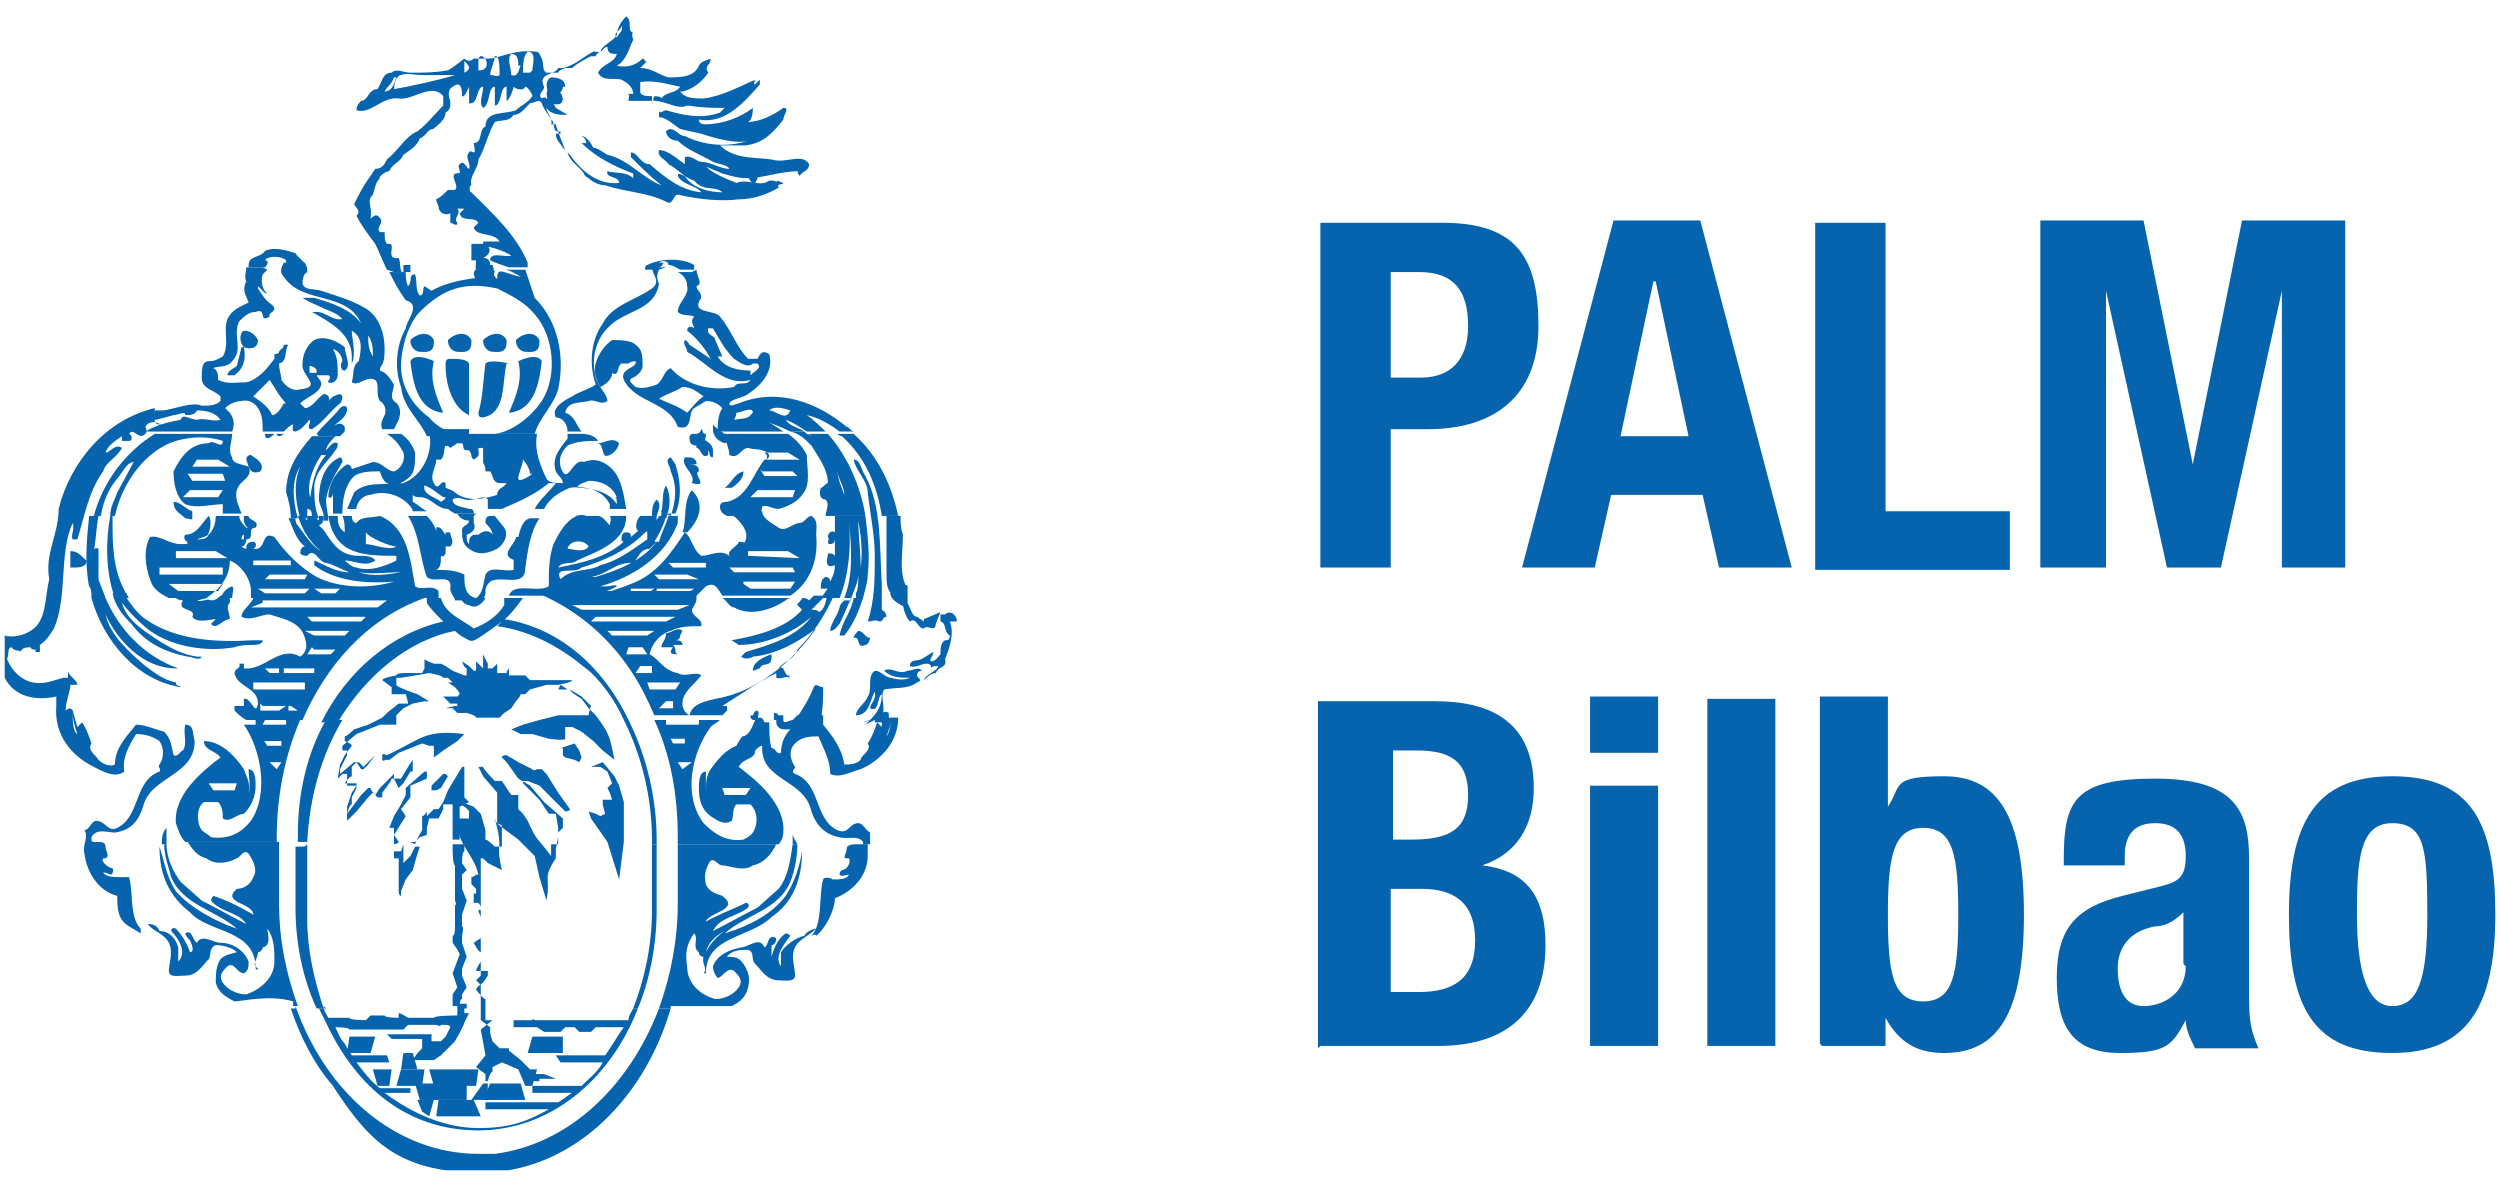 <?xml version="1.0" encoding="UTF-8"?>
<svg xmlns="http://www.w3.org/2000/svg" xmlns:xlink="http://www.w3.org/1999/xlink" id="Ebene_1" version="1.1" viewBox="0 0 106.6 50.4">
  <defs>
    <style>
      .st0 {
        fill: none;
      }

      .st1 {
        clip-path: url(#clippath-1);
      }

      .st2 {
        clip-path: url(#clippath-3);
      }

      .st3 {
        clip-path: url(#clippath-2);
      }

      .st4 {
        fill: #0663ae;
      }

      .st5 {
        clip-path: url(#clippath);
      }
    </style>
    <clipPath id="clippath">
      <rect class="st0" x=".2" y=".4" width="106.2" height="49.5"></rect>
    </clipPath>
    <clipPath id="clippath-1">
      <rect class="st0" x=".2" y=".4" width="106.2" height="49.5"></rect>
    </clipPath>
    <clipPath id="clippath-2">
      <rect class="st0" x=".2" y=".4" width="106.2" height="49.5"></rect>
    </clipPath>
    <clipPath id="clippath-3">
      <rect class="st0" x=".2" y=".4" width="106.2" height="49.5"></rect>
    </clipPath>
  </defs>
  <g class="st5">
    <path class="st4" d="M6.9,18.1c-.2,0-.2,0-.3-.1-.1,0-.3,0-.4.2,0,0,.1.2,0,.3-.3.3-.5-.3-.7,0,.1,0,.2.3,0,.3,0,0-.2,0-.3,0v-.2c-.3.2-.6.4-.7.7.2,0,.4-.4.7-.2-.2.4-.7.6-.8,1-.6.8-.8,1.9-1.1,2.9h-.2c-.1-.2.1-.4,0-.7-.6,1.3-.2,3.1-.8,4.5-.2.3-.3.5-.6.7,0,0,0,.2,0,.3,0,0-.2,0-.2,0,.1-.2-.1,0-.2-.2-.1,0-.4,0-.4.2,0-.1-.3,0-.4-.2-.2,0-.1.3-.2.5.2.5.6.9,1.1,1,.5.1.9-.1,1.3-.2,0,0,.1,0,.2,0,0-.1,0-.2,0-.3,0,0,0,0,0,0,0,.2.4.4.4.6,0,0-.2,0-.3,0,0,.3-.2.7-.2,1.1,0,0,.2-.2.3,0l.2.7.2-.2c.2.3.3.6.4.9-.2.3.2.5.3.7.2.2.5.3.7.2,0-.7.5-1.2.9-1.7.4,0,.8.2,1.2.3.3.3.3.6.4,1,.2.1.3-.2.4-.2.2-.3,0-.7.1-1.1.4,0,.3.4.4.7,0,1.5-1.9,1.5-2.2,2.8-.2.6-.5,1-1.2,1.1-.3,0-.8-.2-1,.2,0,.2,0,.2.2.2.2,0,.4,0,.4.2,0,.2.2.4,0,.5h-.1c-.1.1.1.3.3.4,0,0,.2,0,.1.2,0,.2-.2,0-.4,0,.1.2.5.2.7.2,0,0,.3,0,.4,0,.2.6,0,1.7.5,2.2v.2l-.5-.3c-.5-.3-.5-.8-.5-1.3-.8-.2-1.3-1-1.4-1.8-.1-.4.2-.7,0-1,.2,0,.3-.4.5-.4.4,0,.5.5.9.3,1-.5.7-2,1.8-2.4.1-.1-.1-.2,0-.3.2-.3.2-.7,0-1-.3-.2-.6-.3-1-.3-.3.5-.6,1-.5,1.6-.4.3-.9,0-1.3-.2-1-.5-1.7-1.4-1.6-2.6v-.4c-.9.2-1.8,0-2.2-.8-.3-.3-.3-.8-.4-1.3,0-.2.2-.4.4-.5.3.1.8,0,1.1-.2.7-.4.6-1.4.8-2.2-.2-1.1.4-1.9.4-3,.5-2,2-3.8,4.1-4.3,0,.2,0,.4,0,.6M3.3,31.3c-.1-.3-.2-.6-.2-.9,0,.3,0,.8.2.9M3.4,20.9h0s0-.3,0-.3v.3ZM3.4,21.1v.5c-.1,0,0,0,0,0v-.5ZM3.1,22.2v-.4c0,0,0,0,0,0v.4Z"></path>
    <path class="st4" d="M8.2,22.1c0,.1-.2,0-.3,0-.2-.2-.5-.3-.5-.7.3,0,.5.3.8.4v.2Z"></path>
  </g>
  <polygon class="st4" points="22.5 44.9 24 44.9 24 44.2 22.7 44.2 22.5 44.9"></polygon>
  <polygon class="st4" points="20.6 46.9 22.4 46.9 22.2 46.2 20.9 46.2 20.6 46.9"></polygon>
  <polygon class="st4" points="18.5 46.3 20.3 46.3 20.4 45.6 18.3 45.6 18.5 46.3"></polygon>
  <polygon class="st4" points="18.1 46.9 19.9 46.9 19.9 46.2 18.4 46.2 18.1 46.9"></polygon>
  <polygon class="st4" points="20.1 46.9 20.8 46.9 20.8 46.2 20.6 46.2 20.1 46.9"></polygon>
  <polygon class="st4" points="17.7 46.2 17.9 46.9 18.3 46.9 18.4 46.2 17.7 46.2"></polygon>
  <polygon class="st4" points="16.1 46.3 16.6 46.3 16.7 45.6 15.9 45.6 16.1 46.3"></polygon>
  <polygon class="st4" points="16.9 46.3 18 46.3 18.1 45.6 17.1 45.6 16.9 46.3"></polygon>
  <polygon class="st4" points="14.8 44.9 15.8 44.9 16 44.2 14.9 44.2 14.8 44.9"></polygon>
  <polygon class="st4" points="17.1 45.6 17.8 45.6 17.6 44.9 17.2 44.9 17.1 45.6"></polygon>
  <polygon class="st4" points="18.6 47.6 20.5 47.6 20.2 46.9 18.7 46.9 18.6 47.6"></polygon>
  <polygon class="st4" points="18 47.4 18.3 47.6 18.5 46.9 17.8 46.9 18 47.4"></polygon>
  <polygon class="st4" points="22.4 46.3 22.7 46.3 22.9 45.6 22.1 45.6 22.4 46.3"></polygon>
  <g class="st1">
    <path class="st4" d="M18.5,15.4c-.2.8.1,1.5.4,2.2h0c-1.1-.1-1.3-1.3-1.4-2.2.2-.4,1,0,1,0"></path>
    <path class="st4" d="M20,15.5v1.5c0,.2,0,.4,0,.7-.7-.3-1-1.3-1-2.1,0-.2,0-.3.2-.3.3,0,.7,0,.8.2"></path>
    <path class="st4" d="M21.6,15.5c-.2.8,0,2.1-1,2.3-.1,0-.2,0-.2-.2.2-.7.2-1.4.3-2.1.2-.2,1,0,1,0"></path>
    <path class="st4" d="M22.1,15.4c.2.8-.1,1.5-.4,2.2h0c1.1-.1,1.3-1.3,1.4-2.2-.2-.4-1,0-1,0"></path>
    <path class="st4" d="M32.4,7.1c-.2,1.4-.5.4-.7,0h.7Z"></path>
    <path class="st4" d="M20.8,10.5c.2.2,0,.5-.5.6h-.2v-.7h.7Z"></path>
    <path class="st4" d="M21,11.3c.2.5-.2.4-.5.4s-.2-.4-.2-.7c.2,0,.6-.1.6.3"></path>
    <path class="st4" d="M20.9,11.6c0,.3-.2.5-.4.5-.3,0-.2-.2-.3-.4,0-.4.6-.3.7,0"></path>
    <path class="st4" d="M24,3.7c0,.3-.4.4-.5.3-.2,0-.3-.6,0-.7.1,0,.6,0,.6.4"></path>
    <path class="st4" d="M24,4.2c0,.4-.5.2-.6.2,0,0-.2-.5,0-.6.2,0,.6,0,.6.5"></path>
  </g>
  <polygon class="st4" points="18.9 33 18.6 33.3 18.4 33.5 18.4 33.7 18.6 33.7 18.8 33.6 19.1 33.1 19 33 18.9 33"></polygon>
  <g class="st3">
    <path class="st4" d="M23.8,29.4h.5c0,.1.5.4.5.4l.3.4.3.3c.6.8.6.9.8,1.9l-.5-.4-.4-.4-.5-.4-.4-.2h-.3s0,0,0,0v.4s0,.1,0,.1h0c0,.1-.7,0-.7,0l-.7-.2h-.5l-.4-.2.5-.2.7-.2.8-.2h.3s.5,0,.5,0h.5c0-.1.1-.4.1-.4l-.4-.4-.5-.3h-.1c0,0-.3-.2-.3-.2Z"></path>
  </g>
  <polygon class="st4" points="23.9 31.9 24 31.9 24 32.2 24.1 32.3 24.5 32.4 24.7 32.5 24.8 32.3 24.7 32 24.5 31.7 23.9 31.9"></polygon>
  <polygon class="st4" points="25.2 32.7 25.3 32.7 25.6 32.7 25.9 32.9 26.1 33.4 26 33.5 25.9 33.6 26 33.8 26.1 34.1 25.7 34.1 25.7 34.3 25.8 34.7 25.6 34.8 25.4 34.7 25.1 34.6 25.2 34.9 25.9 35.9 26.4 37.5 26.6 35.9 26.6 34.2 26.4 33.5 26.2 33.1 25.7 32.5 25.2 32.7"></polygon>
  <g class="st2">
    <path class="st4" d="M14.6,31.8h0c0,.1,0,.2,0,.2h.2c0,0,0,.2,0,.2l-.3.6v.2c-.1,0,0,0,0,0l.6-.5h.2c0,0,0,0,0,0l.2.2.2-.2.3-.3h.3c0-.1.2,0,.2,0,1.5-.7,1.6-1.1,3.3-.9h0c0,0-.3.3-.3.3l-.6.4-.4.3h0s0-.2,0-.2h0c0-.1,0-.3,0-.3h-.2c0,0-.3-.1-.3-.1l-.5.2-.5.2-.4.3h-.2c0,.1-.1,0-.1,0v-.2c-.1,0-.2,0-.2,0h-.1c0,0-.3.4-.3.4l-.2.2h-.1s-.2-.3-.2-.3h0s-.2.2-.2.2v.4c-.1,0-.3.3-.3.3h.2s.3,0,.3,0v.2s-.2.4-.2.4v.3c-.1,0-.2.4-.2.4l.3-.4.3-.4.3-.3h.1c0,.1.2.3.2.3l.2-.3.3-.3.3-.3v.2c.1,0,.3,0,.3,0l.3-.5.2-.3h0c0,0,0,.5,0,.5h0c0,.1,0,0,0,0h-.1c0,0-.3.5-.3.5l-.2.2h0c0,0-.2-.4-.2-.4h-.1c0,.1-.4.6-.4.6v.2h-.2l-.2-.2h0s-.2.2-.2.2l-.5.6-.4.4v-.6c0,0,.2-.6.2-.6l.2-.3h-.1s0,0,0,0h-.3s0-.3,0-.3v-.2s0,0,0,0h-.2c0,0-.2.2-.2.2h0c0,0,.1-.6.1-.6l.2-.4.3-.4h0c0-.1-.3-.2-.3-.2v-.2c.1,0,.4-.3.4-.3l.6-.2.6-.3.2-.2.5-.4h.4c0-.1-.1-.4-.1-.4h-.1c0,0-.5,0-.5,0h0c0,0,0-.3,0-.3l-.4-.3h0c0-.1.6-.2.6-.2h0c0-.1.3-.1.3-.1h.8c0,0,.1-.2.1-.2v-.4c-.1,0,.4.2.4.2h.3c0,0,.2.1.2.1l.3.2.5.2h.1v-.3c-.1,0-.2-.3-.2-.3l.3.2.2.2h.1s0-.4,0-.4l.3.3v-.2s0-.2,0-.2v-.2s.2.4.2.4v.2c.1,0,.2,0,.2,0l.2-.2h0c0-.1,0,.2,0,.2v.2s.1,0,.1,0h.3c0-.1.1-.2.1-.2v.3c0,0,.2,0,.2,0h.4c0,0,.1,0,.1,0l.2.2h.4s.9,0,.9,0h.5c0,.1-.6.2-.6.2h-.5s-.7.2-.7.2l-.2.2h-.2c0,.1-.2.3-.2.3l-.2.3-.3.2-.2.2h-.3c0,0-.3,0-.3,0h-.4c0-.1-.4-.2-.4-.2h-.4c0,0-.2-.2-.2-.2h-.3c0,0,.4-.1.4-.1h.1s0-.1,0-.1h-.3c0,0-.3-.3-.3-.3h.6c0,0,.1-.1.1-.1h0c0-.1-.2-.3-.2-.3l-.3-.2h.1s.1,0,.1,0l-.2-.2h-.2c0-.1-.6-.2-.6-.2l-1.2.2h-.2s0,.3,0,.3h0c0,.1.9.4.9.4l.5.3h-.2c0,0-.5.1-.5.1l-.4.2-.3.3v.4s-.7,0-.7,0l-.5.2-.5.2Z"></path>
    <path class="st4" d="M21,43.5h-.3v-.2s0-.3,0-.3v-.4c-.1,0-.4-.4-.4-.4h0c0-.1.3-.3.3-.3l.2-.3v-.2s-.2,0-.2,0h-.3,0c0-.1.2-.4.2-.4v-.4c-.1,0-.3-.4-.3-.4l.3-.2v-.4s0-.9,0-.9h0c0-.1-.1-.2-.1-.2h-.2c0,0,0-.4,0-.4h.1c0,0,0-.2,0-.2l-.2-.2v-.3c.1,0,.2-.1.2-.1h.1c-.2-.9-.8-1.1-1-2.4h.6c0-.1,0-.3,0-.3h0c0-.1-.5-.4-.5-.4h0c0-.1.7.2.7.2l.3.3.2.7v.4c.1,0,.4.3.4.3h.3c0,0,0-.5,0-.5v-.4s-.2-.1-.2-.1v-.2s0-.7,0-.7v-.4c0,0-.6-.7-.6-.7l-.2-.4h.2c0,.1.5.6.5.6h.2s.1,0,.1,0l.2.3.2.3h.3c0,0,0,.4,0,.4v.2s.2.2.2.2l.2.3c.4.9.4.7,1,1.5v-.5c0,0,.3,0,.3,0h0c0-.1,0-.5,0-.5l.2-.2v-.4s-.8-.7-.8-.7l-.6-.7-.5-.3-.5-.7-.2-.2h0c0-.1.2-.1.2-.1l.5.3.6.3h0c0,.1.2,0,.2,0h.2s.2.2.2.2l.5.8.5.7h0c0,.1-.2.1-.2.1l-.6-.6-.5-.5-.5-.2h-.2s0,.1,0,.1l.7.7.4.6h.3c0,0,.1.6.1.6v.4c0,0-.1.5-.1.5v.4c-.6.9-.2.8-.4,1.8l-.3-1-.2-.9-.3-.3-.4-.4-.4-.3-.4-.3-.2-.2h0c0-.1,0-.1,0-.1.4,1.5,0,.9.3,2.2l-.6-.3-.2-.2h-.1c0-.1,0,.2,0,.2v1.2s0,.8,0,.8h-.1c0,.1.1.3.1.3v2.5c0,0-.2.2-.2.2l.2.2v1.5l.4.3c0,0,0,.2,0,.2h0c0,.1.1.4.1.4l.3.3h.4s0,.1,0,.1l.5.4.6.6h.4s.5.2.5.2h-.7c0,0,0,.1,0,.1h-.3s-.1-.2-.1-.2l-.5-.3-.7-.3-.4.2v.2c-.1,0-.2.4-.2.4h-.1v-.3s-.4-.3-.4-.3l.4-.5-.2-1.1Z"></path>
    <path class="st4" d="M18.5,14.6c0,.5-.4.4-.6.4-.1,0-.4-.1-.4-.5.3-.3.8-.4,1,0"></path>
    <path class="st4" d="M20.1,14.6c0,.5-.4.4-.6.4-.1,0-.4-.1-.4-.5.3-.3.8-.4,1,0"></path>
    <path class="st4" d="M21.6,14.6c0,.5-.4.4-.6.4-.1,0-.4-.1-.4-.5.3-.3.8-.4,1,0"></path>
    <path class="st4" d="M23,14.6c0,.5-.4.4-.6.4-.1,0-.4-.1-.4-.5.3-.3.8-.4,1,0"></path>
    <path class="st4" d="M31.2,42.9s0,0,0,0c-.3,0-.6,0-.9,0h1ZM13.8,42.9c0,.2.1.3.2.5h.9c0,.1.7.1.7.1l.2-.2h.6c0,.1.6.1.6.1v-.2c.1,0,.4.2.4.2h1.1c0-.1,1-.1,1-.1v-.5c-.1,0,.4,0,.4,0v.2h-.1c0,0,0,.2,0,.2h.2s-.2.4-.2.4h0c0,.1-.4.8-.4.8l-.6.6-.3.2h-.9l.2-.3.2-.2v-.3c0,0,0-.1,0-.1h-.9c0,0,0,0,0,0h-.4s-.2-.2-.2-.2h1.9c0,.1,0,.3,0,.3h.4l.2-.2.2-.4h0c0-.1-.2-.1-.2-.1h-.2c0,.1-.2,0-.2,0h-.2c0,0-.3,0-.3,0h-.1s-.6,0-.6,0l-.2.2h-1.4c0,0-.4,0-.4,0h-.2c0,0-.3,0-.3,0h0c0-.1-.6-.1-.6-.1.1.2.2.5.4.7.1.2.2.3.3.5h1.5s.1.3.1.3h-1.4c.3.4.6.8,1,1.1h1.3s0,.2,0,.2h-1.1c1.2.9,2.6,1.5,4,1.5s2.1-.3,3-.8h-2.7v-.3h3.1c.2-.1.4-.3.6-.4h-1.7v-.3s2.1,0,2.1,0c.3-.3.7-.6.9-1h-1.8l-.2-.3h2.1c.3-.4.5-.8.8-1.2h-1.2l-.2.2h-.5l-.2-.2h-.4l-.2.2h-.7l-.3-.2h-.5s-.2,0-.2,0h-.3c0-.1,0-.3,0-.3h.8c0-.1.1,0,.1,0h1.6c0,0,.2,0,.2,0h2.2c0-.2.1-.3.2-.5h.2c-1.2,3.1-3.8,5.2-6.8,5.2s-5.2-1.8-6.5-4.6c-.1-.2-.2-.4-.3-.6h.3ZM12.6,42.9c1.3,3.7,4.3,6.3,7.8,6.3s.5,0,.7,0c3.1-.4,5.7-2.8,7-6.2h.5c-1.2,4.1-4.4,7-8.1,7s-4.9-1.5-6.5-4c0,0,.2.2.2.3-.8-.9-1.4-2.1-1.8-3.3h.2Z"></path>
    <path class="st4" d="M30.1,40.6c.2-.4.5-.7.8-.9-.4.2-.7.5-.8.9M10.9,40.4c-.1-.4-.5-.7-.8-.9.4.2.7.5.8.9M37,36c0,.1,0,.3,0,.5,0,.8-.6,1.5-1.4,1.8,0,.5-.4,1.3-.8,1.6h0c0-.1-.2,0-.2,0,.5-.5.3-1.8.5-2.4,0-.1.3-.1.4,0,.3,0,.6,0,.7-.2-.2,0-.3.1-.4,0,0-.1,0-.1.1-.2.2,0,.4-.3.3-.5h-.1c-.2,0,0-.2,0-.4,0-.2.3-.2.4-.2,0,0,.1,0,.1,0h.3ZM33.1,36c-.2.4-.5.8-1,.9-.4.3-1,0-1.3,0-.2,0-.3-.3-.5-.2-.2.3-.3.6-.2,1,.1.3.4.4.7.5.8.6-.6.7-.7,1.1.5-.3,1.1-.5,1.7-.8,0,0,.2,0,.1.2-.5.4-1.2.4-1.5,1,.6-.3,1.3-.7,1.9-1l.9-.8c.4-.5.5-1.2.6-1.9h.2c0,.5-.1,1.1-.3,1.6-.5,1.2-1.9,1.4-2.8,2.2,1-.3,2-.8,2.6-1.6.4-.6.6-1.3.7-1.9h0c0,1.2-.4,2.2-1.3,2.8-.9.9-2.8.8-2.8,2.4,0,0-.1,0-.1,0,.2-.2-.1-.4,0-.7,0,0-.2,0-.2-.2-.3-.2,0-.6-.2-.8-.3.4-.4.8-.3,1.4,0,.7.5,1.2,1.2,1.4.4,0,.8-.2,1-.5.2-.3,0-.5-.2-.7-.3-.2-.5.3-.7.3-.1-.1-.2-.3-.2-.5.2-.5.7-.7,1.2-.8.3,0,.8-.5,1,0,.2-.1.1-.6.5-.4,0,.2-.1.3-.2.3,0,.2,0,.5,0,.5.1-.4.3-.8.6-1,0,0,.1,0,.2.1-.3.4-.7.9-.4,1.3v-.6c.2-.3.6-.6,1-.7.1-.2.4-.3.5-.3-.3.3-.8.5-.9.8-.2.4,0,.8,0,1.2,0,.3-.5.2-.7.2-.5,0-.7-.4-1-.7-.2-.2,0-.5-.3-.6-.3,0-.7,0-.9.3.3,0,.5,0,.7.3.2.3.3.6.2,1-.1.4-.3.6-.7.8h-1s0,0-.1,0c-.1,0-.5,0-1.5,0h0s0,0,0,.1h-.5c.5-1.4.8-2.9.8-4.5s0-.1,0-.2v-2.3h4.3ZM28,36v2.4c0,.1,0,.3,0,.4,0,1.5-.3,3-.8,4.2h-.2c.5-1.3.8-2.7.8-4.2s0-.3,0-.4v-2.4h.2ZM19.8,36v.3c-.1,0-.1.5-.1.5l.2.3-.2.2v.6l.2.5-.2.6v.5c.1,0,0,.4,0,.4v.3l.2.6-.2.5v.3l.2.5-.2.3v.2c-.1,0-.1.3-.1.3h.2c0,0-.5,0-.5,0h0v-.5l.2-.3h0c0,0-.2-.6-.2-.6l.3-.8h0c0-.1-.3-.5-.3-.5v-.3c.1,0,.1-.3.1-.3h0v-1c.1,0,0-.2,0-.2v-.5h0v-.5h0c0-.1,0-.3,0-.3v-.2c-.1,0-.1-.7-.1-.7v-.2h.4ZM17.2,36v.3c0,0,0,.2,0,.2v.3c0,0,.3-.3.3-.3l.2-.4h.2,0c0,0-.1.3-.1.3l-.2.7-.3.4-.2.5v.2c-.1,0-.1-.2-.1-.2v-1.2c0,0,0-.2,0-.2h-.2c0-.1,0-.3,0-.3h.3ZM13.1,36c0,0,0,.2,0,.3v2.9c0,1.3.3,2.6.7,3.8h-.3c-.6-1.3-.9-2.8-.9-4.3v-2.6h.4ZM7.1,36c0,.6.3,1.2.6,1.6l.9.8c.6.3,1.3.7,1.9,1-.3-.5-1.1-.5-1.5-1,0,0,0-.1.1-.2.6.2,1.2.5,1.7.8,0-.5-1.4-.5-.7-1.1.3,0,.6-.2.7-.5.2-.3,0-.7-.2-1-.2-.2-.3.1-.5.2-.4.2-.9.3-1.3,0-.4-.1-.6-.4-.8-.7h3.9v2.6c0,1.6.3,3,.8,4.4h-.2c0,0,0-.1,0-.2-1-.3-2.2,0-2.5,0-.4-.2-.7-.4-.8-.8,0-.3,0-.7.2-1,.2-.2.4-.2.7-.3-.2-.2-.6-.3-.9-.3-.3.1-.2.5-.3.6-.3.3-.5.7-1,.7-.3,0-.7.1-.7-.2,0-.3.2-.8,0-1.2-.2-.4-.7-.5-.9-.8.1,0,.4,0,.5.3.4,0,.7.3.8.7v.6c.4-.4,0-1-.3-1.3,0,0,0-.2.2-.1.3.3.5.7.6,1,.2,0,.1-.3,0-.5,0,0-.2-.2-.2-.3.3-.2.3.3.5.4.2-.4.7,0,1,0,.5,0,1,.3,1.2.8,0,.2,0,.4-.2.5-.3,0-.4-.5-.7-.3-.2.2-.4.4-.2.7.2.3.6.5,1,.5.6-.2,1.2-.7,1.2-1.4,0-.5,0-1-.3-1.4,0,.2.2.7-.2.8,0,.1-.1.2-.2.2,0,.3-.3.5,0,.7,0,0,0,.1-.1,0,0-1.7-2-1.5-2.8-2.4-.9-.7-1.3-1.6-1.3-2.8h0c.2.6.3,1.3.7,1.9.6.7,1.7,1.3,2.6,1.6-.9-.8-2.3-1-2.8-2.2-.1-.4-.3-.9-.3-1.4h.3Z"></path>
    <path class="st4" d="M32.1,33.6h-1.3s.1.3.1.3h.9s.2-.3.2-.3ZM8.9,33.4l.2.3h.9s.1-.3.1-.3h-1.3ZM11.5,32.5l.3.3.2-.3h-.5ZM11.2,31.5l.2.3h.6s0-.2,0-.2h-.9ZM29.3,31.5h-.7s.1.2.1.2h.5s0-.2,0-.2ZM29.5,32.5h-.6s.2.3.2.3l.4-.3ZM33.8,36c0-.2,0-.3,0-.5,0,.2.1.3.2.5h-.2ZM17.7,36h0c0-.1.3-.6.3-.6v-.6c.1,0,.2-.2.2-.2v.2c0,0,.3-.3.3-.3h.2c0,0,.2-.3.2-.3l.2-.5.6-1h.1s0,.8,0,.8v.5c0,0,.2.2.2.2l-.4.2v1.4c.1,0,0,0,0,0h-.3,0s0-.1,0-.1h0v-1.4h-.4s0,.2,0,.2l-.2.4h-.4c0,0-.1.4-.1.4v.3s-.3.1-.3.1l-.2.2h-.2ZM16.8,36h0s0-.3,0-.3v-.4c0,0-.2,0-.2,0l.2-.5.3-.5.2-.4v-.3s.8-.7.8-.7h.1v.3l-.7.3v.5c0,0-.4.5-.4.5h0c0,0,.2.3.2.3l-.5.8.2.3h0c0,.1-.3.1-.3.1ZM6.9,36c0-.2,0-.5.2-.7,0,.2,0,.5,0,.7h-.3ZM37.3,30.7l-.4.2c0,0,.2-.2.2-.2h.2ZM28.5,30.7h-.1s0,.2,0,.2h1.4v-.2h.9c-.1.1-.3.2-.4.3-.8,1.1-1.2,2.9-.3,4.1.5.5,1,.8,1.7.7.2-.1.4-.2.5-.5.1-.3.1-.7-.2-1-.2,0-.4,0-.6,0-.2.2-.1.5-.2.7-.3.2-.6,0-.9-.2-.4-.3-.5-.7-.5-1.2,0-.2,0-.7.3-.7,0,.3,0,.7,0,1h0c0-.5,0-.8.2-1.1.3-.4.6-.8,1.1-1,.1-.2.3-.5.3-.4.3-.1.4-.5.5-.7-.1,0-.2,0-.2-.2h.3s0,0,0,.1c.2,0,.2,0,.3.2,0,0,.1,0,.2,0,0,.3,0,.8.1,1.1.2,0,.2.3.4.2,0-.3.1-.7.4-1h.2c0,0-.5,0-.5,0-.1,0-.3-.1-.3-.3,0-.1,0-.2,0-.3h.3c0,0,0,.2,0,.2,0,.2.3,0,.4,0,0,0,.1-.1.2-.2h1.1c0,.1,0,.3,0,.4.4.5.8,1,.9,1.7.2,0,.5,0,.7-.2,0-.2.5-.4.3-.7.2-.3.3-.6.4-.9l.2.2v-.4h.4c0,.3-.1.5-.2.8.1-.1.2-.5.2-.8h.3c0,1-.7,1.8-1.6,2.2-.4.1-.9.4-1.3.2,0-.6-.3-1.1-.5-1.6-.3,0-.7,0-1,.3-.3.3-.2.7,0,1,0,.1-.2.2,0,.3,1.1.4.8,1.9,1.8,2.4.5.2.5-.3.9-.3.2,0,.3.3.5.4,0,.1,0,.3,0,.5h-.3s0,0,0-.1c-.2-.3-.7-.1-1-.2-.6-.1-1-.5-1.2-1.1-.3-1.4-2.2-1.3-2.1-2.8h0c-.1,0-.2.1-.3.2h0c0,.4-.5.3-.7.7.8.6,2,1.6,1.9,2.8,0,.2-.1.4-.2.5h-4.3v-.3c0-1.8-.3-3.5-1-5h.6ZM26.8,30.7c.8,1.6,1.2,3.4,1.2,5.1v.2h-.2v-.2c0-1.7-.4-3.5-1.2-5.1h.2ZM14.6,30.7c-.9,1.5-1.4,3.3-1.5,5.2h-.4s0-.3,0-.3c0-1.8.4-3.5,1.2-4.9h.7ZM11.3,30.7h-.4s0,.2,0,.2h1.3v-.2h.6c-.7,1.6-1,3.4-1,5v.2h-3.9c-.2-.2-.3-.5-.4-.8-.1-1.2,1.1-2.2,1.9-2.8-.2-.3-.7-.3-.7-.7.7,0,1.3.6,1.7,1.2.1.3.3.6.2,1h0c.1-.2,0-.7,0-1,.3,0,.3.5.3.7,0,.5-.2.9-.5,1.2-.3,0-.6.4-.9.2,0-.2,0-.5-.2-.7-.2,0-.4,0-.6,0-.3.2-.3.7-.2,1,.1.3.3.3.5.5.8.1,1.3-.2,1.7-.7.8-1.2.4-3.1-.3-4.1,0,0,0,0,0,0h.8Z"></path>
    <path class="st4" d="M29.4,25.8h-5s.4.2.4.2h4.1l.5-.2ZM28.8,26.3h-3.4s-.2.2-.2.2h3.2l.4-.2ZM27.9,26.9h-2s.2.2.2.2h1.5l.3-.2ZM27.4,27.6h-.6s-.1.3-.1.3h.9l-.2-.3ZM28,28.4h-.7s-.2.3-.2.3h.7v-.3ZM29,29.1h-1.4s.1.3.1.3h1.1s.2-.3.2-.3ZM28.7,29.9h-.3c0,0-.3.3-.3.3h.6v-.3ZM11.2,25.7l-.5.2h5.4s.4-.3.4-.3h-5.3ZM13,26.2l.3.3h2.1l.2-.2h-2.6ZM13,26.9l.4.2h1.3l.2-.2h-2ZM13.3,27.6l-.2.3h1l.2-.2h-.9ZM11.2,28.4l.3.3h.4v-.2c0,0-.7,0-.7,0ZM12.1,28.4v.3h1.3v-.2c.1,0-1.3,0-1.3,0ZM10.8,29.2v.2h2.2v-.3c.1,0-2.2,0-2.2,0ZM11.1,30v.3s.8,0,.8,0l.3-.2h-1ZM12.3,30v.3s.4,0,.4,0l-.3-.2h-.2ZM8.5,26h.4c0,0-.2,0-.2,0h-.2ZM37.1,30.7c.3-.3.5-.6.5-1.1-.2.1-.1.8-.5.6,0-.2.3-.4.2-.7-.2.3-.2,1-.8,1,0-.3.4-.5.5-.8.2-.3,0-.7.2-1h0c.2-.3.5.2.8.2.3.1.6.1.8,0-.4,0-.8,0-1.1-.3.3-.2.6.2,1,0,.2,0,.5-.2.6,0,0,0-.2,0-.2.2,0,.1.3.2,0,.3-.4.3-.9.2-1.4.3-.2.3.1.8-.1,1.2,0,0,0,0,0,0,0-.4.3-.2.3-.2,0,.1,0,.3,0,.4h-.3s0,0,0-.1c0,0,0,0,0,.1h-.3s0-.1,0-.1h-.3c0,.1-.2.1-.2.1ZM33.9,30.7c.3-.4.6-.9.8-1.4.1-.2.2,0,.4,0,0,.4,0,.9-.1,1.4h-1.1ZM33,30.7c0-.1,0-.2,0-.3.2,0,.2.1.2.3h-.3ZM32.1,30.7s0,0,0-.1c0,0,0-.3.2-.3.1.1,0,.3,0,.4h-.3ZM26.6,30.7c-.4-.9-1-1.7-1.7-2.3.1.1.2.2.3.3-1.1-1-2.5-1.8-4-2l.3-.3h0c2.5.4,4.3,2.2,5.3,4.3h-.2ZM36.8,25.5c-.2.6-.4,1.1-.8,1.6h-.2c.1-.6.5-1,.6-1.6h.3ZM36.3,25.5c-.2.4-.3.7-.5,1.1-.1.1-.2.3-.4.3,0-.3.3-.6.4-1,0-.1.1-.2.2-.3h.3ZM33.7,25.5c0,0-.1,0-.2.1-.6.4-1.5.7-2.2.3-.2,0-.3-.3-.5-.4h2.9ZM29.7,25.5c0,.2-.1.3-.2.5,0,.3.5.4.4.7-.5,0-.9,0-1.3.2-.4.1-.8.5-.9,1,.4.2.6.7,1.2.8.3.2.8-.1,1,.1-.3.4-.8.7-.8,1.2,0,.2.1.4.3.5.1-.5.7-.6,1.1-.7,1.8-.3,3.3-1.6,4.3-3-.8.6-1.7,1.1-2.7,1.2-.1.1-.4.1-.5,0l.2-.2c1-.3,2.1-.6,2.8-1.5-.8.7-2,1.2-3.1,1.2l-.3-.2h0c1.1-.2,2.3-.5,3-1.3l-.2-.2c0-.1.2-.2.2-.3.1,0,.2,0,.3.1,0,0,.1-.1.2-.2h.5c-.2.2-.4.4-.6.6.1,0,.3,0,.3.1.3-.1.3-.5.4-.8h.3c-.4.9-.9,1.7-1.6,2.4-.1.4-.6.5-.8.8.3-.2.2.4.5.3,0,0-.1,0,0,.2-.1-.3-.3,0-.6-.1,0,0,0-.1,0-.2-.8.4-1.5.9-2.3,1.4h-.3s.5,0,.5,0v.2c0,0-.1.1-.2.2h-.8,0s-1.5,0-1.5,0h-.6c-.3-.7-.6-1.3-1-1.9-1-1.5-2.4-2.7-4.2-3.4h7ZM20.7,25.5c-.1.2-.4.5-.7.3-.2,0-.3-.2-.4-.3h1.1ZM18.8,25.5c.2.7.9.9,1.4,1.3.5-.2,1-.5,1.3-1,0-.1,0-.2,0-.3h.8c-.3.4-.6.8-.9,1l-.4.3c-.6.4-.8.6-1,.5-.2-.1-.4-.2-.6-.4-2,.4-3.8,1.9-5,3.9h-.7c1.1-2.2,3-3.8,5.2-4.3-.3-.3-.6-.6-.7-.8,0,0,0-.1,0-.2h.5ZM18.1,25.5c-2.5.9-4.2,2.9-5.2,5.2h-.5s0,0,0,0h-1.1s-.8,0-.8,0c-.2-.1-.4-.3-.5-.4v-.2h.4c0-.1,0-.2,0-.3.3-.1.5.8.6.2,0-.7-.9-.7-1-1.3,0-.2.3-.2.2-.4h.2s0,.2,0,.2c.9.1,1.5-1,2.4-.5.3-.2.3-.5.2-.8-.2-.7-.9-.8-1.5-1-.4,0-.8.3-1.2.1,0-.3.4-.5.5-.8h7.3ZM9,25.5s0,0-.1,0c-.2,0-.4.1-.5.1.2.1.4-.1.6,0,.2,0,.3-.1.4-.2h.4c0,0,0,.2,0,.3-.2.2,0,.4,0,.7-.3,0-.6.5-.8.2l.2-.2c-.2,0-.8.2-1-.1.2-.4-.7-.2-.4-.7,0,0-.2,0-.3-.1h1.6ZM5.4,25.5c.2.3.5.7.8.9,1.3.9,3,1,4.6.9.2,0,.3,0,.4,0,0,.2-.3.2-.5.2,0,0-.5,0-.7.1-1.2.2-2.6,0-3.6-.7-.4-.3-.9-.8-1.2-1.2.2.8,1.1,1.3,1.7,1.7.5.3.9.5,1.5.6,0,0,.1,0,.2,0-.1.2-.4,0-.6,0-1-.2-1.8-.6-2.4-1.4-.4-.4-.7-.8-.8-1.3h.6ZM4.5,25.5c.6,1.4,1.7,2.5,3.1,3h-.1c-1.4,0-2.5-1.2-3-2.3.2.9,1,1.6,1.7,2.2.4.3.8.6,1.3.7,0,.2.2.1.2.2-1.9-.3-3.3-2-3.8-3.8h.6Z"></path>
    <path class="st4" d="M36.7,24.2c.1-.7,0-1.4-.1-2,0,.7.1,1.3.1,2M31.9,23.5v.2s2.2.1,2.2.1l-.5-.3h-1.7ZM31.1,24.2l.2.2h2.6c0,0-.1-.2-.1-.2h-2.7ZM31.7,24.9l.3.2h1.7l.2-.3h-2.2ZM30.1,24h-1.6c0,0,.2.2.2.2h1.4v-.2ZM29.3,24.5h-1.4s.2.2.2.2h1.7l-.5-.2ZM27.9,25.1h-1s0,.2,0,.2h.7s.3-.2.3-.2ZM29.7,25.1h-1.7s0,.2,0,.2h1.3c0,0,.3-.2.3-.2ZM25.1,23.3c-.2-.3-.8-.3-.9.1.2,0,.7.2.9-.1M27.6,23v-.4c-.7.8-1.8,1.3-2.8,1.6-.3.3-1.2-.1-.9.5h0,0c.5-.5,1.2-.3,1.7-.6.8-.2,1.4-.7,2-1.1M25.4,24.6c1-.3,2-.7,2.6-1.5l-.3.3c-.5,0-.5.6-.8.6-.7,0-1,.5-1.7.6h.2ZM25.1,25c-.2,0-.3,0-.5,0,.2,0,.3,0,.5,0M7.5,23.5v.3h2.2l-.5-.3h-1.7ZM6.8,24.2v.3c0,0,2.7,0,2.7,0v-.3c-.1,0-2.7,0-2.7,0ZM7.2,24.9l.4.3h1.7l.2-.3h-2.2ZM10.8,23.9v.2c0,0,1.6,0,1.6,0v-.2c.1,0-1.6,0-1.6,0ZM11.5,24.5l-.2.2h1.7s.1-.2.1-.2h-1.6ZM11,25.1l.3.2h1.7c0,0,.2-.2.2-.2h-2.2ZM13.4,25.1l.3.2h.6l.2-.2h-1ZM16.9,23.3c-.3,0-1.2-.4-1.3-.6v.5c.3,0,1,.3,1.3.1M17.1,24.4h0c-.6,0-1.2.1-1.8,0,.6.2,1.2.1,1.8,0M9.4,25.5c.1-.2.2-.4.5-.5.1.1,0,.3,0,.5h-.4ZM38.4,22c0,.3,0,.5.1.8,0,.8-.2,1.7.2,2.3-.1.2-.4.2-.7.2-.2-.2-.2-.5-.2-.9,0-.8,0-1.6,0-2.4h.7ZM36.9,22c.1.8.2,1.7.1,2.5,0,.3-.1.6-.2,1h-.3s0,0,0-.2c.1-.2.1-.5.1-.8,0,.3-.2.7-.3,1h-.3c.4-1,.3-2.2.2-3.3.1,1.1,0,2.3-.4,3.3h-.3s0,0,0,0c0,0,0,0,0,0h-.5c.1-.1.2-.3.3-.4h-.3c0-.2,0-.4.2-.5.2,0,.2.2.2.2.1-.2.2-.4.2-.7,0,0-.2.1-.3,0-.1-.2,0-.3,0-.5.2,0,.2,0,.3.1v-.7s0,.2-.2.2c-.2,0,0-.2-.1-.3,0-.2.2-.3.3-.2v-.7h-.2c0,0-.1,0-.1,0h1.7ZM25.5,22c.2,0,.4.3.5.4,0-.1.1-.3,0-.4h.7c0,1.1-1.2,1.5-2.1,1.9-.2.2-.6,0-.8.3,1-.2,2-.4,2.8-1.1h0s-.1,0-.1-.1c0-.1,0-.3.2-.3.2,0,.2.1.2.2l.7-.6c0,0,0-.2.1-.3h.3c0,.1,0,.2-.1.3,0-.1.2-.2.2-.3h.3c-.1.4-.3.8-.5,1.1h.2c.1-.4.3-.7.4-1.1h.4c0,0,0,.2,0,.3-.5,1.4-1.9,2.3-3.3,2.7.1,0,.2,0,.3,0,.1,0,.4-.1.4,0-.3.2-.8.3-1,.4.5-.1,1.1-.3,1.6-.5,1.1-.4,1.7-1.3,2.3-2.2.3.2.3.7.7,1,.4,0,.8-.3,1.2,0,.4.2.5-.3.6-.5.3-.4,0-.8-.3-1.1-.1-.1-.3-.2-.4-.3h1.5s0,0,0,0c0,.3.4.5.7.7.3.2.6-.2.9-.2.2,0,.3-.3.5-.3.3.2.2.5.2.8.1,1-.2,2-1.1,2.6h-2.9c-.2-.3-.3-.6-.7-.4-.1.1-.3.3-.4.4h-7c0,0-.2,0-.2,0,0,0,0,0,0,0h-.8c.2-.6,1.2-.1,1.7-.4,0-.7,0-1.2.2-1.8.2-.4.5-1,1-1.2h1ZM20.2,22c0,0,0,.2,0,.3.1.2,0,.4-.3.5,0,.2,0,.3.1.4,0-.2,0-.3.2-.4,0,0,.1,0,.2,0,.2-.2.5-.2.6,0,0-.2-.2-.4-.3-.5,0-.1,0-.3.2-.3,0,0,0,0,0,0h.6c-.1,0-.3,0-.4,0l.4.5c.2.3,0,.7-.3.9-.4.2-.8.3-1.2,0-.3-.2-.3-.5-.3-.8,0-.2.3-.2.3-.4-.2,0-.4-.1-.5-.3h.8ZM18.2,22c.2.2.4.5.4.7v-.2c.2-.1.3.2.4.3,0,0,0-.1,0-.1,0,0,.1,0,.2,0,0,.2.2.4,0,.6,0,0-.2,0-.2,0v.3c0,0-.1.2-.2.1,0,.3,0,.5-.2.6.4,0,.8,0,1.2.2,0,.4,0,.9.5,1,.3-.2.3-.6.4-1,.2-.4.8-.1,1.2-.2v-.6c.2-.5.2-1.5.7-1.6,0,0,0,0,0,0h.4c-.4.6-.5,1.4-.6,2.1,0,.9-1,.3-1.5.6-.2.2-.2.3-.2.5,0,0,0,.2-.2.3h-1.1c0-.1-.2-.3-.2-.5.1-.7-.7-.2-1-.5-.3-.8-.3-1.8-.8-2.6h.6ZM10.2,22c0,.2.2.4.3.5,0,0,.2,0,.1,0-.1,0-.2-.2-.2-.3,0,0,0-.1,0-.2h.2c0,.2.5.2.3.5-.4,0,0,.5-.4.5,0,0,0,0-.1,0,0,0,0,0,0,0,0,0,0-.1,0-.2,0,0-.1,0-.1.2,0,0,.2,0,.2,0,0,0,0,0,0,0,0,.2-.1.3-.2.3,0,0,.1.1.2.1,0-.1,0-.3.3-.3.1,0,.2.2,0,.3.6.1.3-.8.9-.5.5.7,1.1,1.3,1.8,1.7,1,.5,2.3.5,3.3.2-1.1.1-2.5,0-3.4-.7,0,0,0-.2,0-.2.5.2.9.5,1.5.5-.3-.1-.6-.3-1-.4-.3,0-.5-.7-.8-.3-.1,0-.2,0-.3-.1,0-.2.1-.3.2-.3-.4-.3-.5-.8-.7-1.2h.3c0,.1,0,.2.1.3.3.4.6.9,1,1.1h0c-.3-.2-.5-.5-.7-.8-.1-.2-.2-.4-.3-.7h.3c0,0,0,.1.1.2,0,0,0-.1,0-.2h.3c0,0,.1.1.2.2,0,0,0-.1,0-.2h.2c0,.2,0,.3-.2.4l.2.2c.4.6.7,1.1,1.5,1.1.2,0,.6,0,.7.2-.4.3-.9,0-1.3,0,0,0,.3.3.5.3.6.2,1.3-.1,1.7-.3v-.2c-.8,0-1.6,0-2.2-.4-.4-.3-.6-.7-.7-1.3h.4s0,0,0,0c0,.2,0,.5.3.7,0-.2,0-.5-.1-.7h.4s0,0,0,0c0,0,0,.3.2.3.2-.3.6-.2,1-.3,1.2.5,1.3,1.9,1.5,3,.3.2.7-.1,1,.2,0,.1,0,.2,0,.3h-.5s0,0,0,0c0,0-.1,0-.2,0h-7.3c0,0,0-.2,0-.3,0-.5-.4-1.1-.9-1.3,0,.7-.4,1.2-1,1.6h-1.6c-.4-.2-.7-.4-.8-.8-.2-.5-.3-1.3,0-1.8.4-.1.8.3,1.3.3s.2,0,.3-.1c-.1,0-.2-.2-.1-.3.5,0,.7-.5,1-.8.1.1.1.5,0,.7,0,.2-.3.2-.5.3.2,0,.4,0,.5-.2.2-.2.3-.5.3-.8h.8ZM4.8,22c0,.2,0,.3,0,.5,0,1.1.1,2.1.7,3h-.6c-.4-1.1-.4-2.4-.2-3.5h.2ZM4.2,22c-.1.5-.1,1-.2,1.5h0s0-.2.2-.1v1.3c.1.3.2.5.3.8h-.6c0-.2,0-.4-.1-.5-.2-1-.1-2,0-3h.3Z"></path>
    <path class="st4" d="M32.7,19.4v.2c-.1,0,1.4,0,1.4,0l-.5-.3h-1ZM32.4,20l.2.3h1.4s-.2-.2-.2-.2h-1.3ZM32.3,20.9l-.3.3h1.8c0,0,.1-.3.1-.3h-1.6ZM8.4,19.6l-.2.3h1.6l-.5-.3h-.9ZM8,20.2l.2.3h1.4s-.1-.3-.1-.3h-1.4ZM8.1,20.9l-.3.3h1.5l.2-.3h-1.4ZM19.2,19.1c-.2-.2-.1,0-.2-.1-.1.1,0,.4-.2.6,0,0-.2,0-.2,0,0,.3-.3.7-.1,1,.2.4.3-.2.5,0,0,0,0,.2,0,.2,0,0,.3.1.4.2.5.4,1.2.3,1.8.1,0-.3.3-.3.4-.5h-.3c-.3,0-.3-.4-.4-.5,0,0-.2,0-.2,0,0-.3-.1-.3-.1-.4v-.6h-.2c0,.3.1.3-.2.5-.2-.2,0-.1-.2-.4h0c0,0,0,0-.1,0-.2,0-.1-.2-.2-.3h-.2ZM22.6,20.2c0-.2-.2-.5-.3-.6,0,.2-.2.6-.2.8,0,.2.5-.1.6-.2M18.9,21.2c-.3-.2-.5-.4-.8-.5-.1.4.5.5.7.7,0,0,.2-.1.2-.2M26.3,21.2c-.2-.5-.7-.7-1.2-.7-.2.1-.4.1-.5.3.7,0,1.4.2,1.7.7,0-.2,0-.3-.1-.3M13.2,21.4c.1-.7.2-1.4.7-2h-.2c-.4.6-.7,1.4-.4,2M36,21.1c0-.4-.3-.7-.3-1.1,0,.4.2.8.3,1.1M28.6,22c.2-.6.3-1.2,0-1.9,0-.2-.3-.5,0-.6l.2.3c.2.6.3,1.4,0,2.1h-.4ZM28.2,22c0,0,0-.2,0-.2.1-.3,0-.8.2-1.1.2.4.2.9,0,1.4h-.3ZM27.8,22c0-.2,0-.5.2-.7.2.2.1.4,0,.7h-.3ZM24.5,22c.1,0,.3-.1.5,0,.2,0,.4,0,.5,0h-1ZM13.8,22c0-.2-.2-.5-.2-.7,0-.7.2-1.5.9-1.8,0,0,.1,0,.1.2-.3.5-.6,1-.7,1.6,0,.3.1.6.1.9h-.2ZM10.5,22s0,0,.2,0c0,0,0,0,0,0h-.2ZM36.4,18.5c1,.9,1.6,2.1,1.9,3.5h-.7c-.2-1.3-.7-2.5-1.7-3.4,0,0-.1,0-.2-.1h.6ZM34.4,18.5c.1,0,.2.1.3.2,0,0-.1-.1-.2-.2h.8c.8.9,1.4,2.2,1.6,3.5h-1.7c0-.2.2-.5,0-.7-.2,0-.3-.2-.2-.5.1,0,.2-.2.3-.2,0-.6-.4-1.1-.7-1.6-.3-.3-.5-.5-.9-.6h.6ZM33.6,18.5c.3.2.6.5.8.9,0,.5.2,1.3-.2,1.7-.2.3-.6.5-1,.6-.3,0-.5-.2-.7-.1,0,.1-.1.3,0,.4h-1.5c-.2-.1-.3-.2-.3-.4s.2-.2.3-.2c.9-.2,1.1-1.2,1.6-1.8,0,0,.2,0,.2-.2-.2-.3-.6-.2-.9-.3-.3,0-.4.5-.8.3,0-.3-.2-.6-.2-.9h2.8ZM20,18.5c.3,0,.7,0,1,0,0,0,.1,0,.2,0h1.7c-.1.5,0,1.1.4,1.9.1.2.4.2.7.2,0-.2-.2-.3-.3-.5-.2-.6.2-1,.5-1.4,0,0,0-.1,0-.2h.6s0,0,0,0c.3,0,.6.1.7.3-.4,0-.9,0-1.3.2-.2.2-.4.5-.3.9.3.9.5-.4,1-.2.5-.2.9,0,1.2.3.4.4.5,1.1.6,1.7,0,0,0,0,0,0h-.7c0,0,0-.1,0-.2-.3-.6-1-.8-1.7-.7-.5.2-.9.5-1.1.9h-.4c.2-.4.6-.7.9-1.1h-.3c-.6.5-1.3.8-2,1.1h-.6c0-.2,0-.3,0-.4-.2-.2-.4,0-.7,0-.3.1-.5-.2-.8,0,0,.3.4.3.7.4.1,0,.2,0,.2.2h-.8c0,0-.2-.1-.3-.2-.5,0-.7-.5-1.2-.5s-.2-.3-.3-.2v.4c.2.1.4.3.6.4h-.6c0,0,0-.1-.1-.2-.4-.5-1.1-.7-1.7-.5-.3,0-.6.3-.6.6h-.4s0,0,0,0l.3-.7c.5-.5,1.3-.3,2.1-.4.8-.3,1.3-1.3,1.1-2.2,0,0,0,0,0-.1h1.7ZM17.1,18.5c.3.2.5.5.6.8,0,.4,0,.8-.2,1-.2.2-.6.5-1,.3-.2-.1-.3-.5-.3-.5-.4,0-.8,0-1.1.2-.4.4-.5,1-.5,1.6h-.4c0-.3,0-.6,0-.9,0,0,0,.3-.2.2,0-.5.3-1.1.8-1.4.1,0,.2.1.2.2.3-.1.6-.2.9-.3.4,0,.6.4.9.4.3-.1.5-.5.4-.8-.2-.4-.4-.6-.7-.8,0,0,0,0,0,0h.6ZM14.4,18.5c-.2.2-.5.5-.5.7.2-.2.3-.4.5-.3,0,.1,0,.2-.1.3-.4.6-.8.8-.9,1.5,0,.4,0,1,.2,1.4h-.3c0-.2,0-.4-.2-.4,0,.1,0,.3,0,.4h-.3c-.2-.7-.3-1.5,0-2.2-.4.6-.3,1.5-.1,2.2h-.3c0-.4-.1-.8-.2-1.1,0-1,.5-1.7,1.1-2.4h.9ZM12.1,18.5c0,0-.1.1-.2.1,0,0-.1,0-.1-.1h.4ZM11.7,18.5h0c-.3.3-.4.2-.4,0h.5ZM7.4,18.5c0,0-.2,0-.3,0h0s.3,0,.3,0h2.5c0,.3-.2.7,0,1,0,.3.5.3.7.4.2.4-.3.6-.4.8-.3.4,0,.9.1,1.2h-.8c0-.2,0-.3,0-.4-.5,0-1.1.2-1.6,0-.4-.3-.5-.9-.5-1.4.3-.6.7-1.2,1.5-1.2.2-.2.6.3.6-.1-.6-.2-1.3-.2-2,0-1.3.4-2.3,1.8-2.6,3.2h-.2c0-.4.2-.7.3-1l.7-1.3c-.3,0-.5.5-.7.7-.4.5-.6,1-.7,1.6h-.3c.3-1.1.9-2.1,1.8-2.9.2-.2.5-.4.8-.6h1Z"></path>
    <path class="st4" d="M30,16.9c-.3-.2-.5-.4-.9-.4-.3.2-.7.3-1,.5.4.2.8.3,1.2.6.2-.2.4-.5.7-.7M32.1,15.5c-.2.2-.5,0-.8-.2-.4-.4-.6-.8-.9-1.3,0,0-.1,0-.2,0-.1.3.3.3.3.5l.3.7h-.2c.3.5.9.6,1.4.6v.2c.2-.2.5-.3.3-.5h-.3ZM32.1,17.6c0-.3-.5,0-.7,0,0,.2-.2.4-.1.6,0,0,0,0,0,0-.3-.5.5-.2.7-.5M33.7,17.5c-.3-.1-.7-.2-.9,0,.3,0,.7.5.9,0M15.9,15.2c0-.3,0-.6-.2-.9,0,.3,0,.6.2.9M12.2,17.2c-.3-.3-.5-.7-.7-1l-.7.7c.3.2.7.5.8.8.2,0,.4-.3.5-.5M13.5,15.8c0-.1-.2-.2-.3-.2v.3s.3,0,.3,0ZM13.5,18.5c.3-.4.7-.7,1-1.1,0,0,.2-.2.3,0,0,.4-.3.5-.6.8,0,0,.3-.3.5,0,0,.1,0,.2,0,.2,0,0-.1.1-.2.2h-.9ZM29.7,11.5c0,.3.3.6,0,.7,0,.2.2.2.2.5-.5.7.6.5.8.8.5.6.7,1.3,1.2,1.8h.4c.1-.2.2-.4.5-.2.2.7-.3,1.3-.9,1.7-.3.2-.7.2-.8.4,0,.2.3,0,.4,0,1.7-.7,3.4,0,4.6,1,.1,0,.2.2.3.2h-.6c-.4-.3-.9-.6-1.4-.7.3.2.6.5.8.7h-.8c-.3-.2-.6-.4-.9-.5.2.3.5.3.8.5h-.6c-.4-.2-.9-.4-1.3-.5.3,0,.7.3,1,.5h-2.8c0-.3,0-.7.2-1-.2-.2-.4-.3-.7-.3l-.5.3c-.3.2,0,1-.7.8-.4-1.1-1.8-1-2.3-2-.2-.5.6-.5.5-.8,0,0-.2,0-.3.1,0,0-.3,0-.3,0-.2.1-.1.6-.4.4,0,.3-.3.5-.5.6-.2-.3-.3-.7-.2-1,.1-.4.4-.8.7-1,.3,0,.8,0,1,.2.3.2.3.5.3.9,0,.2-.2.4-.4.5-.3.1,0,.3.1.4.3.1.6,0,.9-.1.3-.2.3-.6.6-.7.6.7,1.7,1,2.7.8.2-.3.5,0,.7-.3-1.1.3-1.8-.7-2.7-1.2,0-.2-.2-.3-.1-.5.1,0,.2.2.2.2l.9.6s0,0,0,0c-.2-.4-.6-.9-1-1.2,0-.2.2-.2.3-.1,0-.1-.2-.3,0-.5-.2-.1-.5,0-.7-.2,0-.4.5-.7.4-1.1,0-.3-.2-.5-.4-.6h.6ZM28.1,11.5c-.1.2-.1.4,0,.6-.2,1.2-1.5,1.1-2.2,1.9-.5.5-.7,1.3-.5,2.1.1.4.5.7.5,1-.3.2-.5-.1-.8,0-.4.1-.9,0-1,.5.4.1.5.6.7.8h-.6c0-.3-.2-.6-.5-.6-.2-.4.3-.7.7-.9.3-.2.7-.3,1-.5-.3-.9-.2-1.9.3-2.6.4-.8,1.4-1,2.1-1.5.4-.3,0-.6,0-.9h.6ZM17.3,11.5c0,.3,0,.5.1.7.2-.2,0-.5.3-.5.1.3,0,.7.2.9.2,0,.1-.3.2-.4l.3.2c.7-.4,1.5-.5,2.3-.6,0-.1,0-.3.2-.3,0,0,.2,0,.2.1-.1.1,0,.2.1.3,0-.2,0-.4.3-.3,0,0,.6.2.7.2,0,0-.3-.2-.6-.3h.8l.4,1.2c1,1,1.3,2.5,1,3.9-.2.7-.8,1.2-1,1.9h-1.7c.8-.1,1.6-.8,2-1.4.7-1.1.5-2.8-.3-3.7-.4-.5-1-.8-1.6-1.1-1.4-.3-2.3,0-3.3,1-.4.4-.6,1.1-.6,1.1-.1.3-.2.8-.2,1.2,0,.9.5,1.7,1.2,2.2.4.5,1,.7,1.6.8h-1.7c-.3-.7-1-1.2-1.1-2.1-.3-.8-.2-1.8.2-2.5,0-.3.7-1,0-1.2-.3-.4-.5-.8-.7-1.2h.7ZM13.1,11.5s0,0,0,.1c-.2.1-.2.4-.2.5.1.3.5.2.8.3.6.2,1.3.4,1.8.7.6.3.9,1,.9,1.8s-.2.6-.2.9c.3.1.4.3.6.6,0,.2-.2.5,0,.7.3.2.3.5.2.8l-.2.4s0,0,.1,0h-.6c-.1-.2,0-.4.1-.6.1-.2,0-.5-.2-.6-.2-.3,0-.7-.2-.9-.4-.2-.7.3-1,.1.1-.3,0-.7.3-.9.1-.5.2-1-.3-1.3,0,.3.2,1,0,1.4,0,0,0-.1,0-.3,0-1-1-1.5-1.7-1.9h.2c.4,0,.7.4,1.1.3-.3-.3-.5-.3-.9-.5-.2-.1-.5-.2-.8-.4,0,0,.3,0,.5,0,.7.2,1.6.5,2,1.1-.6-1.4-2.5-.8-3.3-2-.2-.2-.1-.4,0-.6h.9ZM11.4,11.5c0,0-.2.2-.2.2-.1.3,0,.7.2.8h-.1c0,0-.3-.3-.3-.3,0-.2,0-.5,0-.6,0,.2,0,.5,0,.7.2.3.3.5.6.7.3.3-.2.3-.1.5-.5.3-.1-.4-.6-.2-.3,0-.5.2-.7.4-.3.6.2,1.2-.3,1.7-.2.3-.7.2-.8.3.2.1.2.3.2.5.4.2.8.1,1.2.1.5-.1.9-.6,1.2-1v-.2c0,0,.2,0,.2-.1,0-.1.2-.1.2-.3.1,0,0,0,.2,0-.2.2,0,.7-.4.8,0,.3.1.5.1.7.2.3.5.5.8.4,1-.1,0-.6.1-1.1,0-.4.2-.8.5-1,.4-.2.9,0,1.3.3,0,.3.3.8,0,1-.2,0-.2-.3-.1-.4,0-.2-.2-.5-.4-.5.2.3.2.7.2,1.1,0,.2-.2.4-.4.3-.1,0,.2-.2,0-.3h-.5c.1.2.2.2.2.4-.1.4-.6.5-.9.8l.2.2c.3,0,.5-.4.8-.6.2,0,.3.2.2.3l.2-.2c.1,0,.3-.2.4,0,0,0,0,.2-.1.3-.5.4-.7.8-1.2,1.1-.3,0,0-.3-.1-.4-.2.2-.3.4-.6.5-.2,0-.1-.2-.1-.3-.1,0-.3.2-.4.3h-.3c0,0,0-.1,0-.2v.2h-.6c0-.2,0-.6-.1-.8-.1-.3-.4-.6-.8-.5-.2,0-.5.1-.7.3l.2.2c.2.3.2.5.1.8h-2.5s0,0,0,0c0,0-.1,0-.2,0h-1c.5-.3,1-.4,1.5-.5.1-.3.4,0,.7,0,.3-.1.7.1,1,0-.2-.3-.6-.4-1-.4-.1.2-.3.2-.5.2,0-.2-.3,0-.5,0,0,0-.7.2-.8.2s0-.3,0-.4h.3c0,0,0,0,0,0,.4,0,1.3-.4,1.7-.2.3,0,.6,0,.8-.2,0,0,0-.2,0-.2-.3-.3-.8-.3-.8-.8,0-.3,0-.7.3-.7.3,0,.4-.1.6-.2.3-.5,0-1.1.2-1.6.2-.4.5-.5.9-.7-.1-.3-.3-.5-.1-.9-.1-.2,0-.4,0-.6h.7Z"></path>
    <path class="st4" d="M23.8,2.9c-.1.3-.9.2-.6.8,0,.2-.3.3-.1.5,0,0,.1-.1.2,0,.2,0,.3.2.4.4l.5.3c-.3,0-.7,0-.9-.3,0,.2.3.5.2.7h.2c0,.1.4,1.1.4,1.1l.2.2c.5.7,1.2,1.3,2.1,1.2,0-.3-.6-.2-.5-.5.3.1.8,0,1.1.3v-.2c-.8-.3-1.6-.7-2.2-1.3h0c0,0,.2,0,.2,0,0,0,0-.2-.2-.3.2,0,.4.3.5.5.2,0,.4.2.6.3.9.2,1.5,1,2.3,1.3,0,0,0,0,0,0-.5-.4-.9-.8-1.3-1.2,0,0,0-.2,0-.2.3,0,.4.5.8.5.7.6,1.3,1.1,2.2,1.2-.2-.3-.8-.3-1-.7,0-.2.2,0,.3,0,.3.5,1,.7,1.6.7-.3-.3-.8,0-1.2-.5-.4-.1-.7-.5-1.1-.7-.1-.2-.5-.3-.4-.6.4,0,.8.4,1.1.6v-.3c.3-.1.5.2.7.2.4,0,.8.3,1.2.3-.1-.2-.5-.2-.7-.3-.5-.3-1.1-.5-1.5-.9-.3,0-.5-.2-.5-.4.3-.3.5.2.8.2.8.4,1.8.5,2.7.2-.6.2-2-.3-2-.3l-.9-.2c-.3-.2-.6-.5-.9-.5v-.3c0,.2.2,0,.3,0,.7.2,1.5.4,2.3.1l.2-.2c-.5,0-.9,0-1.6-.1-.4.2-.9-.2-1.4-.2-.1,0,0-.2,0-.2,0,0,.3,0,.3.1.2-.3.6-.2.8-.5-.5-.1-1.1-.3-1.7-.2v.4c0,.2.3.2.5.2v.2c0,0-1,0-1,0,0-.2.1-.3-.1-.3h.3c0-.3-.3-.5-.5-.6-.3-.1-.8.1-1-.3.2-.4.7-.4.8-.8-.2,0-.4,0-.4-.3-.2,0-.2.3-.5.2,0,0-.1,0-.1,0-.4.2-.8.6-1.3.7h-.2ZM18,3.2c-.3,0-.7-.1-.9,0-.2,0-.3.4-.3.6.6-.1,2-.4,2.6-.6h-1.4ZM19.8,2.6c0,.2,0,.4,0,.5,0,0,.2-.1.2-.2,0-.1-.1-.2-.2-.3M20.7,2.9c.2-.3-.2-.7-.3-.4,0,.2,0,.5,0,.5.1,0,.2,0,.3-.1M21.3,3.1c0-.2,0-.8-.2-.7,0,.2-.2.6-.2.8.2,0,.3.1.4,0M22.1,2.8c0-.2,0-.5-.3-.5-.2.2,0,.6,0,.9.3.1.3-.2.4-.4M22.7,3c0-.2.2-.8-.2-.8-.2.2-.2.6-.2.9.1,0,.3,0,.3,0M26.3,1.6c.1-.2.3-.3.2-.5,0,.2-.4.3-.2.5M16.8,3.3h0c-.1.3-.3.4-.4.6.3,0,.4-.3.5-.6M27.5,11.5c0,0,0-.2.1-.2.6-.3,1.5-.3,2,0,0,0,0,.1,0,.2h-.6c-.2-.1-.3-.2-.5-.2,0-.2-.3-.2-.4-.1h.2c0,0-.1.2-.2.2,0,0,0,0,0,.1h-.6ZM16.5,11.5c-.2-.4-.3-.7-.5-1.1-.3-.4-.6-.8-.8-1.2.2-.2,0-.3-.1-.5.2-.4.4-.8.7-1.2l.2-.3c.3,0,.4-.2.5-.4.5-.4.8-1,1.3-1.2.4-.3.7-.7,1.1-1.1v-.2s0,0,0-.2c-.5-.6-1.3.2-1.9.1-.7-.1-1.2.7-1.8.5,0-.2.1-.3.2-.4.3,0,.3-.5.7-.5.2-.3.2-.7.6-.7.2-.2.5,0,.8,0,.6,0,1,0,1.6-.1.2-.1.7-.5.7-.5.2.2.4,0,.4,0h.6c.5,0,1.1-.4,2-.3.2,0,.2.1.3.3.1.2,0,.5.2.6h.5c0-.1.3-.2.3-.2h.3c0,0,0,0,0,0,.2-.2.6-.4.8-.5h.2c0-.1.2-.2.2-.2.1-.3.5-.4.7-.7,0-.3.2-.6.4-.8.3.2,0,.6.3.7-.1,0,0,.3,0,.3-.2.4-.3.9-.7,1.1h0c.4.1.8,0,1.1-.3.1,0,.1.2.2.1l-.3.3c.5,0,.8.3,1.2.4.5,0,1.1,0,1.3-.5.1-.2.3-.2.5-.3,0,.3-.3.3-.1.6-.2.3-.6.7-1.1.8h-.1c.2.3.6.3,1,.3.8-.1,1.5-.5,2.2-.8,0,0-.1.2,0,.2l.2-.2v.2c-.7.8-1.5,1.7-2.6,1.5,0,.2.2.2.3.2h0c.7,0,1.5-.3,2-.7,0,.1,0,.5-.2.6.5,0,1.1-.3,1.5-.6.3,0,0,.3,0,.5-.4.5-.8,1-1.6,1.1h-1.1c.6.6,1.5.5,2.2.6.6.2,1.3-.3,1.6.2,0,.3-.3.3-.4.5,0,0-.2-.2,0-.2-.7,0-1.3.2-2,.3-.5,0-.6,0-1.3-.2-.2-.1-.5-.2-.7-.3.3.3.8.5,1.3.7.5-.2,1,.2,1.4-.1.2,0,.3,0,.3.1,0-.2.2,0,.3,0,0,.1-.3,0-.2.2-.5.3-1.1.5-1.7.5-.8.1-1.7,0-2.6-.2-.2,0-.2.5-.5.3-.8-.4-1.7-.4-2.6-.7-.2,0-.5-.1-.7-.3,0,0-.2-.1-.2-.2-.2-.3-.6-.5-.7-.9l-.2-.2c-.1-.2-.3-.3-.3-.6h.2c0,0,0-.1,0-.1-.4.1-.2-.4-.4-.5-.1-.2-.3-.4-.4-.7-.1-.2-.3,0-.5,0-.2.2-.4.5-.7.5-.2.3-.5.2-.8.3-.3.5-.4,1.1-.7,1.6,0,.4-.4.7-.3,1.1-.1,0-.1.3,0,.3.9.9,1.9,1.8,2.4,3v.2c0,0-.8,0-.8,0-.3-.1-.6-.2-.8-.3,0-.4.7-.1.9-.2-.3-.2-.9-.4-1.2-.4,0,0,0-.2,0-.2h.7c-.2-.4-1-.2-1.1-.6l.2-.2c-.2-.3-.7,0-.8-.4l.2-.2c0,0-.2,0-.3,0,.2.2-.2.4,0,.6,0,.2-.2,0-.3,0,0,0,0-.3,0-.4-.2.1-.5,0-.5-.3,0,0-.1-.2-.1-.3.2-.1.3-.2.5-.4,0,0,.2,0,.3,0,.2-.2-.2-.5,0-.7,0,0,.3,0,.2-.1,0-.1-.1-.2,0-.3.2-.2.3.2.4.2.1-.2-.2-.5,0-.7,0-.1.2,0,.2,0,.1,0,0-.3,0-.4.4,0,.2-.6.5-.7,0-.7.8-.5,1.3-.7.2-.2.5-.3.7-.6,0-.1-.2-.4-.3-.4-.1.2-.4.1-.5,0,0,.1-.2.6-.3.6v-.6c-.3,0-.2.8-.5.8,0-.2,0-.6,0-.8-.3,0-.2.8-.5.9-.2-.2,0-.6,0-.9-.3,0-.2.8-.6.7v-.7c0,0-.2.5-.3.4,0-.2,0-.7-.4-.4-.2.1-.2.4-.1.6v.2c0,0,0,.2-.2.3,0,0,0,0,0,0,0,.4-.6.7-.5.7-.3,0-.3.3-.6.4-.1.3-.4.5-.7.7-.1.3-.5.4-.6.7-.2,0-.5.3-.4.3-.2.2-.2.4-.3.7-.3.3,0,.5-.1,1,0,.1.2-.3.4,0,.2.2-.2.4,0,.6,0,0,.1,0,.2,0,0,.2,0,.4.1.5h.1c.3,0-.2.7.4.6.1.2,0,.5.2.7v-.4c.1,0,.3,0,.3,0,0,.1,0,.2,0,.3h-.7ZM10.6,11.5c0,0,0-.1,0-.2,0-.4.5-.3.7-.6.4-.2,1,0,1.3.1.1.2.5.4.5.7h-.9c0-.1,0-.3,0-.4-.2-.2-.8-.2-.9,0,.2,0,.1.2,0,.3h-.7Z"></path>
    <path class="st4" d="M11,14.5c0,.4-.4.4-.6.3-.2-.2-.2-.6,0-.7.3,0,.5.2.6.4"></path>
    <path class="st4" d="M10.4,14.8c.1.5,0,.9-.4,1.2-.1,0-.2,0-.3,0,0-.2.3-.3.4-.4l.2-.8h.1Z"></path>
    <path class="st4" d="M11.1,20.1c-.5.2-.5-.3-.6-.5,0,0,0-.2.2-.2.3.2.6.4.4.7"></path>
    <path class="st4" d="M3.7,23.9c0,.3-.4.3-.5.3h-.2v-.7c.4,0,.5.3.7.4"></path>
    <path class="st4" d="M36.9,20.3c.7,1.3.6,3,.7,4.6v1.1s.2.1.2.3h0c-.2,0-.1.2-.3.2-.2-.1-.3,0-.5,0,.3-.9.3-1.8.3-2.8,0-.9-.2-1.8-.3-2.7,0-.5-.5-.9-.6-1.4.3,0,.3.4.5.7"></path>
    <path class="st4" d="M22.2,23.9h-.2c-.8-.2,0-.7,0-1h.3s-.2,1-.2,1Z"></path>
    <path class="st4" d="M38.7,25v.9c-.2,0-.9-.4-.7-.7.3,0,.6-.4.7-.2"></path>
    <path class="st4" d="M39.4,26.4l.7-.3-.2.5h0c0,.4-.4,0-.5.2-.3,0-.3-.5-.6-.3-.2-.2-.3-.6-.3-.8.3-.2.3.6.6.6l.3.2Z"></path>
    <path class="st4" d="M40.5,26.5c.2.5,0,1.1-.2,1.6.1.4-.3.3-.4.6h0c0,0,0,0,0,0-.2,0-.4.2-.5.3,0-.2.6-.4.6-.6-.1,0-.3,0-.3.1h0c0-.1,0-.2-.2-.2-.2,0-.5.2-.7.1,0-.3.3-.2.5-.3l.5-.3c0,.2-.2.3-.1.4.2,0,.3-.2.4-.3,0-.2,0-.5.2-.6.1,0,.2,0,.2-.2-.3-.2-.1-.5-.4-.6v-.3h.2c.2-.2.5,0,.5.3"></path>
    <path class="st4" d="M37.1,27.2c0,.1-.1.3-.2.3-.4.2-.2-.4-.5-.3,0-.1.1-.2.2-.3.2,0,.3.3.5.3"></path>
    <path class="st4" d="M29,27.1c0,.2-.2.2-.2.2.1,0,.3,0,.3.2,0,0,.2,0,.1,0h-.5c.2.2,0,.3.2.4-.1,0-.3,0-.3-.1,0,0,0-.1.1-.2h-.5c0-.2.2-.3.2-.6.2,0,.5-.3.7-.1"></path>
    <path class="st4" d="M32.9,28c0,.5-.4.2-.5.5-.1,0-.2.1-.3.1,0-.4.5-.6.8-.7h0Z"></path>
    <path class="st4" d="M30.9,18.9c-.3-.1-.5-.3-.5-.6v-.2c.2.3,1.1.6.5.8"></path>
    <path class="st4" d="M30.1,18.5c0,.3-.1.4-.3.5-.2,0-.4,0-.4-.3,0-.4.4,0,.5-.4.1,0,0,.2.2.2"></path>
    <path class="st4" d="M26.4,18.8c0,.3-.2.5-.4.6-.4.2-.2-.4-.5-.5.3,0,.6-.3.9,0"></path>
    <path class="st4" d="M30.4,19.3v.2c-.2,0-.1-.2-.2-.3,0,0,0,.2,0,.2-.3.2-.3-.3-.5-.3,0-.2-.1-.3.2-.4.3.1.5.3.5.5"></path>
    <path class="st4" d="M29.7,19.8c0,0-.3,0-.3,0,.4,0,.4.2.4.3-.3.1.5.7-.3.5.2-.4-.5-.7-.3-1.1.3,0,.4,0,.5.2"></path>
    <path class="st4" d="M31.7,20.1c0,.3-.2.5-.5.7,0,0-.2,0-.3,0h0c.3-.2.4-.6.8-.7"></path>
    <path class="st4" d="M29.3,22.7h-.2c.2-.5,0-1.3.4-1.8.6.6.3,1.3-.2,1.8"></path>
    <path class="st4" d="M27.8,22c.2.3,0,.7-.4.7s-.3-.5-.1-.7c.1,0,.3,0,.5,0"></path>
    <path class="st4" d="M31.7,23.5c0,.1-.2.3-.4.3-.6-.2.2-.5.2-.7.5,0,.4.3.2.5"></path>
    <path class="st4" d="M59.3,37.9h1.3c1.3,0,2.3.5,2.3,2.2s-1,2.2-2.4,2.2h-1.2v-4.5ZM59.3,32h1.1c1.5,0,2.2.5,2.2,1.9s-.7,1.9-2.4,1.9h-.8v-3.9ZM56.3,44.6h5c3.5,0,4.6-2,4.6-4.3s-1-3.2-2.7-3.4h0c1.5-.5,2.2-1.7,2.2-3.3,0-2.8-1.8-3.7-4.2-3.7h-5v14.8ZM67.8,32.1h2.9v-2.4h-2.9v2.4ZM67.8,44.6h2.9v-11.1h-2.9v11.1ZM72.8,44.6h2.9v-14.8h-2.9v14.8ZM77.7,44.6h2.7v-1.2h0c.6,1.1,1.4,1.5,2.5,1.5,2.3,0,3.4-1.7,3.4-5.9s-1.1-5.9-3.4-5.9-1.8.4-2.4,1.3h0v-4.7h-2.9v14.8ZM80.5,39c0-2.4.2-3.7,1.5-3.7s1.5,1.2,1.5,3.7-.2,3.7-1.5,3.7-1.5-1.2-1.5-3.7M90.6,36.8v-.3c0-.9.4-1.4,1.3-1.4s1.3.5,1.3,1.4-.3,1.1-1.1,1.3l-1.6.4c-2,.5-2.8,1.4-2.8,3.5s.7,3.2,2.7,3.2,2.2-.3,2.8-1.4h0c0,.4.2.8.4,1.2h2.7c-.3-.7-.4-1.1-.4-2.2v-5.9c0-2-.6-3.4-4-3.4s-3.9.9-3.9,3.4v.3h2.6ZM93.2,41.2c0,1.2-1,1.7-1.8,1.7s-1.1-.7-1.1-1.6.5-1.6,1.6-1.8c.4,0,.8-.2,1.2-.6v2.2ZM97.6,39c0,3.9,1,5.9,4.4,5.9,3.2,0,4.4-2,4.4-5.9s-1-5.9-4.4-5.9c-3.3,0-4.4,2-4.4,5.9M100.5,39c0-2.3.1-3.9,1.5-3.9s1.5,1.1,1.5,3.9-.4,3.9-1.5,3.9-1.5-1.6-1.5-3.9"></path>
    <path class="st4" d="M59.3,11.6h1.2c1.5,0,2.1.8,2.1,2.3s-.8,2.2-2,2.2h-1.3v-4.5ZM56.3,24.2h3v-5.9h1.6c2.8,0,4.7-1.4,4.7-4.4s-1-4.4-4.1-4.4h-5.2v14.8ZM70.6,12h0l1.4,6.6h-2.9l1.4-6.6ZM64.9,24.2h3.1l.7-3.1h3.9l.7,3.1h3.1l-3.9-14.8h-3.7l-3.9,14.8ZM85.7,24.2v-2.4h-5.3v-12.3h-3v14.8h8.3ZM87.1,24.2h2.7v-11.8h0l2.6,11.8h2.3l2.6-11.8h0v11.8h2.7v-14.8h-4.4l-2.1,10.4h0l-2.1-10.4h-4.4v14.8Z"></path>
  </g>
</svg>
